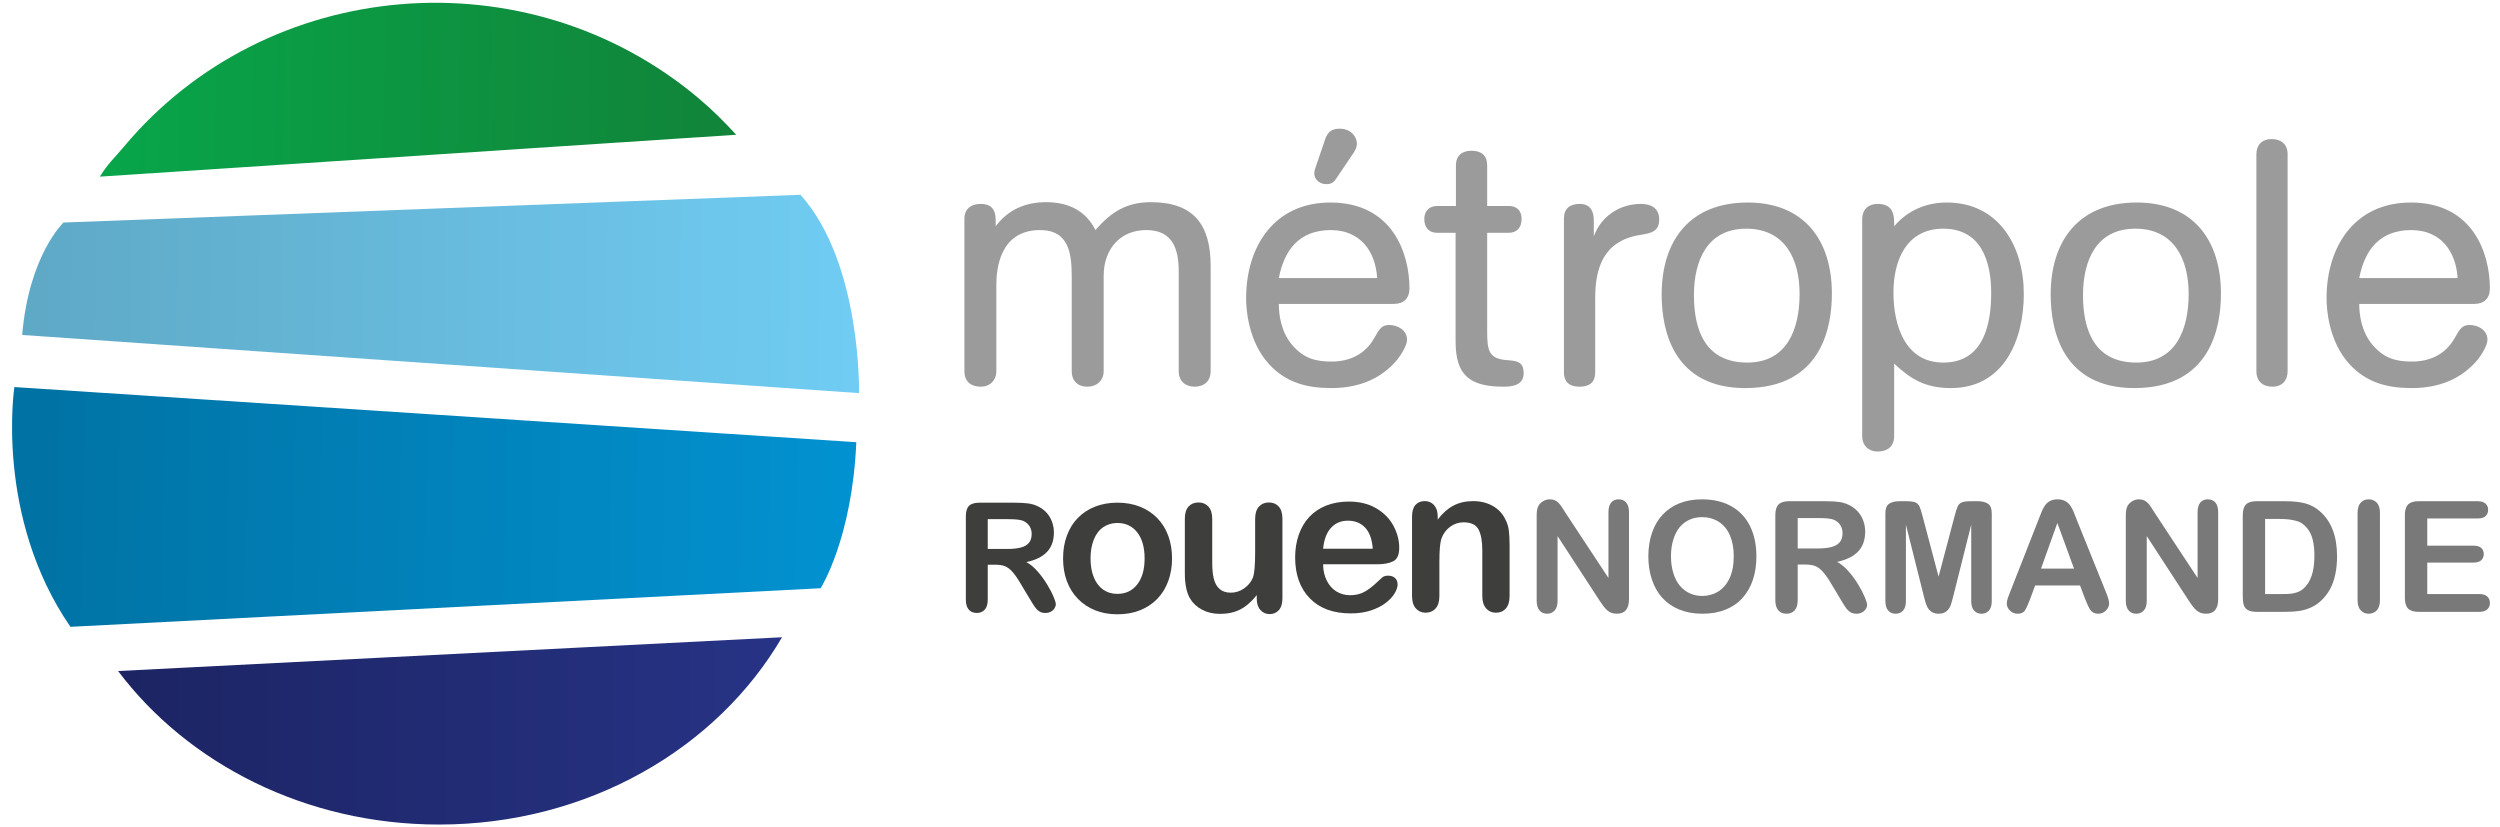 <svg width="139" height="46" viewBox="0 0 139 46" fill="none" xmlns="http://www.w3.org/2000/svg">
<path d="M108.24 11.26C107.091 11.26 106.06 11.7 105.315 12.582V12.351C105.315 11.721 105.085 11.338 104.395 11.338C103.901 11.338 103.538 11.624 103.538 12.2V24.242C103.538 24.798 103.92 25.106 104.395 25.106C104.93 25.106 105.315 24.837 105.315 24.242V20.217C106.251 21.099 107.074 21.577 108.47 21.577C111.417 21.577 112.524 18.912 112.524 16.341C112.524 13.713 111.15 11.26 108.24 11.26ZM108.049 12.715C110.154 12.715 110.71 14.538 110.71 16.284V16.286C110.71 17.876 110.365 20.159 108.049 20.159C105.906 20.159 105.276 18.069 105.276 16.265C105.276 14.462 106.004 12.715 108.049 12.715Z" fill="#9B9B9B"/>
<path d="M134.043 11.26C130.926 11.26 129.356 13.695 129.356 16.59C129.356 17.127 129.452 18.951 130.619 20.233C131.575 21.289 132.76 21.577 134.099 21.577C135.534 21.577 136.833 21.116 137.77 19.985C137.998 19.698 138.303 19.18 138.303 18.893C138.303 18.356 137.789 18.07 137.312 18.07C136.912 18.07 136.777 18.261 136.491 18.779C136.165 19.372 135.476 20.103 134.099 20.103C133.22 20.103 132.551 19.929 131.901 19.16C131.287 18.432 131.173 17.472 131.173 16.897H137.58C138.114 16.897 138.438 16.59 138.438 16.035C138.438 14.098 137.504 11.26 134.043 11.26ZM134.062 12.793C135.688 12.793 136.547 13.944 136.644 15.461H131.173C131.48 13.886 132.32 12.793 134.062 12.793Z" fill="#9B9B9B"/>
<path d="M118.8 11.26C115.606 11.26 114.018 13.348 114.018 16.379C114.018 18.451 114.727 21.577 118.667 21.577C122.968 21.577 123.485 18.106 123.485 16.323C123.485 13.329 121.919 11.26 118.8 11.26ZM118.724 12.715C120.847 12.715 121.689 14.365 121.689 16.341C121.689 18.26 121.02 20.159 118.781 20.159C116.485 20.159 115.815 18.413 115.815 16.418C115.815 14.501 116.542 12.715 118.724 12.715Z" fill="#9B9B9B"/>
<path d="M97.168 11.26C93.974 11.26 92.388 13.348 92.388 16.379C92.388 18.451 93.095 21.577 97.035 21.577C101.338 21.577 101.853 18.106 101.853 16.323C101.853 13.329 100.287 11.26 97.168 11.26ZM97.091 12.715C99.217 12.715 100.057 14.365 100.057 16.341C100.057 18.26 99.387 20.159 97.149 20.159C94.853 20.159 94.183 18.413 94.183 16.418C94.183 14.501 94.911 12.715 97.091 12.715Z" fill="#9B9B9B"/>
<path d="M73.969 11.26C70.853 11.26 69.284 13.695 69.284 16.59C69.284 17.127 69.379 18.951 70.546 20.233C71.503 21.289 72.689 21.577 74.028 21.577C75.462 21.577 76.762 21.116 77.697 19.985C77.927 19.698 78.232 19.18 78.232 18.893C78.232 18.356 77.716 18.07 77.239 18.07C76.838 18.07 76.704 18.261 76.418 18.779C76.094 19.372 75.404 20.103 74.028 20.103C73.147 20.103 72.478 19.929 71.828 19.16C71.216 18.432 71.102 17.472 71.102 16.897H77.506C78.041 16.897 78.366 16.59 78.366 16.035C78.366 14.098 77.43 11.26 73.969 11.26ZM73.989 12.793C75.615 12.793 76.475 13.944 76.571 15.461H71.102C71.407 13.886 72.249 12.793 73.989 12.793Z" fill="#9B9B9B"/>
<path d="M127.191 8.574C127.191 8.018 126.83 7.731 126.295 7.731C125.779 7.731 125.455 8.057 125.455 8.574V20.636C125.455 21.192 125.8 21.5 126.353 21.5C126.886 21.5 127.191 21.155 127.191 20.636V8.574Z" fill="#9B9B9B"/>
<path d="M86.955 20.694C86.955 21.288 87.318 21.5 87.814 21.5C88.369 21.5 88.693 21.269 88.693 20.694V16.59C88.693 14.922 89.133 13.388 91.198 13.061C91.81 12.966 92.251 12.87 92.251 12.199C92.251 11.566 91.793 11.337 91.237 11.337C90.09 11.337 89.037 11.988 88.616 13.139V12.257C88.616 11.777 88.444 11.337 87.834 11.337C87.279 11.337 86.955 11.605 86.955 12.141V20.694Z" fill="#9B9B9B"/>
<path d="M80.931 18.989C80.931 20.866 81.715 21.5 83.606 21.5C84.124 21.5 84.715 21.403 84.715 20.752C84.715 20.102 84.332 20.064 83.797 20.025C82.764 19.948 82.687 19.487 82.687 18.395V12.945H83.873C84.352 12.945 84.601 12.639 84.601 12.178C84.601 11.7 84.332 11.452 83.873 11.452H82.687V9.207C82.687 8.632 82.363 8.382 81.808 8.382C81.312 8.382 80.949 8.632 80.949 9.207V11.452H79.917C79.438 11.452 79.191 11.758 79.191 12.178C79.191 12.62 79.419 12.945 79.917 12.945H80.931V18.989Z" fill="#9B9B9B"/>
<path d="M75.272 8.478C75.386 8.305 75.444 8.133 75.444 7.98C75.444 7.635 75.137 7.155 74.488 7.155C74.009 7.155 73.818 7.366 73.683 7.731L73.109 9.417C73.092 9.475 73.073 9.57 73.073 9.647C73.073 9.992 73.397 10.24 73.741 10.24C73.951 10.24 74.123 10.184 74.278 9.953L75.272 8.478Z" fill="#9B9B9B"/>
<path d="M53.621 20.636C53.621 21.25 54.023 21.5 54.537 21.5C55.033 21.5 55.397 21.153 55.397 20.636V15.841C55.397 14.996 55.568 12.792 57.828 12.792C59.453 12.792 59.588 14.134 59.588 15.401V20.636C59.588 21.174 59.913 21.5 60.467 21.5C60.964 21.5 61.364 21.174 61.364 20.636V15.341C61.364 13.865 62.264 12.792 63.737 12.792C65.191 12.792 65.537 13.827 65.537 15.093V20.636C65.537 21.25 65.975 21.5 66.415 21.5C66.968 21.5 67.312 21.174 67.312 20.636V14.787C67.312 12.523 66.396 11.241 63.986 11.241C62.627 11.241 61.766 11.796 60.906 12.792C60.352 11.68 59.359 11.241 58.154 11.241C57.005 11.241 56.047 11.663 55.36 12.581V12.236C55.36 11.566 55.033 11.337 54.519 11.337C54.004 11.337 53.621 11.605 53.621 12.161V20.636Z" fill="#9B9B9B"/>
<path d="M125.459 27.868C125.191 27.868 124.998 27.927 124.878 28.048C124.757 28.169 124.698 28.363 124.698 28.632V33.142C124.698 33.34 124.714 33.501 124.749 33.627C124.784 33.751 124.858 33.847 124.973 33.915C125.088 33.984 125.257 34.018 125.483 34.018H127.103C127.386 34.018 127.638 34.001 127.861 33.965C128.086 33.928 128.297 33.865 128.493 33.775C128.687 33.686 128.867 33.567 129.031 33.419C129.24 33.225 129.413 33.007 129.547 32.763C129.68 32.518 129.778 32.243 129.842 31.938C129.907 31.634 129.94 31.297 129.94 30.926C129.94 29.808 129.619 28.975 128.983 28.426C128.737 28.211 128.462 28.065 128.162 27.986C127.86 27.907 127.5 27.868 127.077 27.868H125.459ZM125.94 28.854H126.761C127.14 28.854 127.463 28.894 127.729 28.978C127.998 29.06 128.223 29.254 128.406 29.555C128.589 29.857 128.681 30.311 128.681 30.918C128.681 31.78 128.472 32.386 128.057 32.739C127.964 32.819 127.855 32.884 127.729 32.927C127.606 32.972 127.482 33 127.366 33.011C127.249 33.023 127.087 33.029 126.881 33.029H125.94V28.854Z" fill="#797979"/>
<path d="M114.399 27.763C114.227 27.763 114.086 27.797 113.968 27.862C113.853 27.928 113.759 28.013 113.689 28.119C113.616 28.226 113.549 28.361 113.488 28.521C113.425 28.68 113.371 28.819 113.326 28.933L111.758 32.927C111.693 33.087 111.648 33.212 111.621 33.301C111.592 33.391 111.577 33.477 111.577 33.561C111.577 33.706 111.639 33.838 111.758 33.952C111.876 34.066 112.016 34.123 112.172 34.123C112.357 34.123 112.489 34.07 112.569 33.962C112.651 33.854 112.747 33.646 112.863 33.34L113.155 32.55H115.649L115.941 33.322C115.982 33.417 116.028 33.527 116.081 33.651C116.137 33.776 116.187 33.868 116.234 33.928C116.282 33.989 116.34 34.036 116.41 34.071C116.48 34.105 116.563 34.123 116.661 34.123C116.828 34.123 116.971 34.063 117.088 33.946C117.209 33.826 117.267 33.696 117.267 33.553C117.267 33.416 117.206 33.196 117.079 32.895L115.477 28.925C115.403 28.727 115.34 28.567 115.291 28.45C115.241 28.33 115.183 28.219 115.112 28.116C115.04 28.011 114.947 27.928 114.831 27.862C114.715 27.797 114.571 27.763 114.399 27.763ZM114.389 29.076L115.315 31.614H113.481L114.389 29.076Z" fill="#797979"/>
<path d="M99.47 27.868C99.202 27.868 99.007 27.927 98.888 28.048C98.769 28.169 98.708 28.363 98.708 28.632V33.364C98.708 33.614 98.763 33.802 98.871 33.93C98.98 34.06 99.134 34.123 99.332 34.123C99.515 34.123 99.666 34.062 99.78 33.938C99.894 33.815 99.952 33.625 99.952 33.364V31.389H100.386C100.606 31.389 100.789 31.418 100.934 31.477C101.078 31.535 101.223 31.643 101.363 31.804C101.502 31.962 101.665 32.194 101.843 32.499L102.339 33.33C102.457 33.525 102.548 33.675 102.619 33.775C102.686 33.876 102.767 33.959 102.863 34.025C102.958 34.091 103.075 34.123 103.213 34.123C103.332 34.123 103.433 34.1 103.523 34.054C103.612 34.007 103.683 33.946 103.736 33.865C103.787 33.785 103.811 33.706 103.811 33.625C103.811 33.546 103.768 33.403 103.679 33.195C103.593 32.987 103.47 32.752 103.313 32.494C103.156 32.234 102.976 31.991 102.775 31.762C102.574 31.532 102.364 31.36 102.143 31.24C102.667 31.126 103.058 30.933 103.316 30.659C103.575 30.383 103.704 30.017 103.704 29.558C103.704 29.336 103.666 29.123 103.588 28.923C103.512 28.724 103.4 28.548 103.252 28.397C103.103 28.245 102.934 28.131 102.741 28.048C102.582 27.976 102.404 27.927 102.206 27.903C102.007 27.881 101.769 27.868 101.491 27.868H99.47ZM99.952 28.804H101.097C101.523 28.804 101.809 28.835 101.956 28.896C102.108 28.961 102.228 29.057 102.315 29.188C102.402 29.318 102.445 29.468 102.445 29.639C102.445 29.856 102.391 30.029 102.285 30.153C102.177 30.277 102.021 30.366 101.817 30.417C101.613 30.469 101.363 30.494 101.064 30.494H99.952V28.804Z" fill="#797979"/>
<path d="M94.63 27.763C94.161 27.763 93.743 27.837 93.376 27.984C93.008 28.131 92.694 28.342 92.439 28.619C92.181 28.896 91.986 29.231 91.851 29.626C91.716 30.02 91.648 30.454 91.648 30.926C91.648 31.389 91.712 31.817 91.843 32.215C91.973 32.611 92.164 32.952 92.418 33.234C92.672 33.516 92.988 33.736 93.368 33.891C93.747 34.045 94.176 34.123 94.656 34.123C95.138 34.123 95.567 34.047 95.94 33.896C96.314 33.746 96.629 33.527 96.886 33.242C97.143 32.956 97.334 32.62 97.463 32.231C97.591 31.843 97.656 31.411 97.656 30.934C97.656 30.291 97.538 29.732 97.304 29.255C97.069 28.778 96.724 28.409 96.269 28.152C95.813 27.892 95.267 27.763 94.63 27.763ZM94.63 28.753C94.979 28.753 95.287 28.838 95.557 29.007C95.826 29.176 96.033 29.426 96.179 29.756C96.324 30.085 96.396 30.477 96.396 30.926C96.396 31.413 96.317 31.824 96.16 32.156C96.002 32.487 95.79 32.734 95.524 32.895C95.257 33.053 94.966 33.134 94.646 33.134C94.399 33.134 94.171 33.087 93.963 32.995C93.755 32.902 93.571 32.765 93.411 32.578C93.25 32.392 93.126 32.157 93.04 31.875C92.951 31.592 92.906 31.276 92.906 30.926C92.906 30.58 92.951 30.267 93.04 29.99C93.126 29.711 93.247 29.483 93.398 29.302C93.551 29.123 93.732 28.988 93.942 28.893C94.153 28.801 94.383 28.753 94.63 28.753Z" fill="#797979"/>
<path d="M138.194 28.698C138.292 28.609 138.34 28.491 138.34 28.346C138.34 28.203 138.292 28.087 138.194 28C138.099 27.913 137.951 27.868 137.752 27.868H134.474C134.297 27.868 134.154 27.894 134.042 27.947C133.928 27.997 133.846 28.079 133.793 28.193C133.738 28.306 133.712 28.453 133.712 28.632V33.254C133.712 33.523 133.772 33.717 133.891 33.838C134.008 33.958 134.202 34.018 134.474 34.018H137.85C138.046 34.018 138.192 33.973 138.292 33.883C138.39 33.791 138.439 33.673 138.439 33.527C138.439 33.377 138.39 33.256 138.292 33.164C138.192 33.074 138.046 33.029 137.85 33.029H134.956V31.279H137.53C137.724 31.279 137.867 31.234 137.959 31.147C138.051 31.058 138.097 30.944 138.097 30.805C138.097 30.665 138.051 30.552 137.957 30.467C137.863 30.381 137.721 30.34 137.53 30.34H134.956V28.828H137.752C137.951 28.828 138.099 28.785 138.194 28.698Z" fill="#797979"/>
<path d="M131.255 33.933C131.372 34.06 131.518 34.123 131.695 34.123C131.883 34.123 132.035 34.06 132.151 33.934C132.265 33.809 132.325 33.619 132.325 33.364V28.519C132.325 28.265 132.265 28.074 132.151 27.95C132.035 27.826 131.883 27.763 131.695 27.763C131.513 27.763 131.367 27.826 131.253 27.952C131.137 28.078 131.081 28.266 131.081 28.519V33.364C131.081 33.615 131.139 33.806 131.255 33.933Z" fill="#797979"/>
<path d="M119.603 28.203C119.542 28.107 119.481 28.026 119.42 27.965C119.359 27.904 119.289 27.854 119.211 27.818C119.13 27.781 119.036 27.763 118.925 27.763C118.782 27.763 118.648 27.804 118.526 27.883C118.403 27.963 118.317 28.065 118.263 28.19C118.218 28.306 118.195 28.464 118.195 28.666V33.411C118.195 33.643 118.248 33.82 118.354 33.941C118.46 34.063 118.602 34.123 118.777 34.123C118.947 34.123 119.087 34.063 119.196 33.943C119.306 33.823 119.359 33.645 119.359 33.411V29.806L121.69 33.388C121.756 33.487 121.823 33.583 121.891 33.677C121.957 33.77 122.029 33.852 122.108 33.923C122.185 33.992 122.27 34.044 122.358 34.075C122.448 34.107 122.55 34.123 122.66 34.123C123.107 34.123 123.33 33.854 123.33 33.313V28.477C123.33 28.239 123.277 28.061 123.175 27.941C123.072 27.823 122.93 27.763 122.752 27.763C122.578 27.763 122.442 27.823 122.339 27.941C122.238 28.061 122.186 28.239 122.186 28.477V32.135L119.799 28.511C119.731 28.403 119.667 28.302 119.603 28.203Z" fill="#797979"/>
<path d="M107.049 33.462C107.082 33.582 107.126 33.69 107.18 33.788C107.237 33.886 107.317 33.967 107.417 34.03C107.518 34.092 107.638 34.123 107.785 34.123C107.976 34.123 108.127 34.075 108.236 33.976C108.345 33.88 108.419 33.77 108.459 33.651C108.501 33.533 108.553 33.346 108.617 33.09L109.6 29.173V33.419C109.6 33.654 109.652 33.83 109.759 33.947C109.865 34.065 110 34.123 110.164 34.123C110.339 34.123 110.481 34.065 110.585 33.947C110.69 33.83 110.741 33.654 110.741 33.419V28.553C110.741 28.284 110.672 28.102 110.532 28.008C110.394 27.915 110.204 27.868 109.968 27.868H109.583C109.351 27.868 109.182 27.889 109.08 27.931C108.974 27.973 108.896 28.049 108.847 28.157C108.797 28.266 108.739 28.445 108.676 28.692L107.785 32.061L106.893 28.692C106.83 28.445 106.772 28.266 106.723 28.157C106.673 28.049 106.594 27.973 106.488 27.931C106.385 27.889 106.216 27.868 105.985 27.868H105.599C105.363 27.868 105.174 27.915 105.036 28.008C104.896 28.102 104.827 28.284 104.827 28.553V33.419C104.827 33.657 104.88 33.833 104.986 33.949C105.092 34.067 105.228 34.123 105.395 34.123C105.569 34.123 105.707 34.065 105.812 33.947C105.916 33.83 105.969 33.654 105.969 33.419V29.173L106.951 33.09C106.986 33.221 107.018 33.343 107.049 33.462Z" fill="#797979"/>
<path d="M86.846 28.203C86.784 28.107 86.722 28.026 86.661 27.965C86.602 27.904 86.533 27.854 86.453 27.818C86.374 27.781 86.277 27.763 86.167 27.763C86.024 27.763 85.892 27.804 85.768 27.883C85.646 27.963 85.558 28.065 85.506 28.19C85.461 28.306 85.439 28.464 85.439 28.666V33.411C85.439 33.643 85.492 33.82 85.598 33.941C85.704 34.063 85.844 34.123 86.02 34.123C86.189 34.123 86.329 34.063 86.438 33.943C86.547 33.823 86.6 33.645 86.6 33.411V29.806L88.932 33.388C88.999 33.487 89.065 33.583 89.133 33.677C89.198 33.77 89.272 33.852 89.35 33.923C89.428 33.992 89.512 34.044 89.6 34.075C89.69 34.107 89.79 34.123 89.902 34.123C90.349 34.123 90.572 33.854 90.572 33.313V28.477C90.572 28.239 90.519 28.061 90.416 27.941C90.314 27.823 90.172 27.763 89.994 27.763C89.822 27.763 89.684 27.823 89.582 27.941C89.48 28.061 89.43 28.239 89.43 28.477V32.135L87.041 28.511C86.973 28.403 86.909 28.302 86.846 28.203Z" fill="#797979"/>
<path d="M77.468 31.204C77.686 31.091 77.797 30.843 77.797 30.458C77.797 30.046 77.691 29.638 77.479 29.24C77.267 28.842 76.949 28.517 76.523 28.264C76.097 28.012 75.588 27.887 74.992 27.887C74.535 27.887 74.119 27.961 73.743 28.107C73.367 28.256 73.052 28.467 72.795 28.742C72.54 29.018 72.344 29.348 72.21 29.735C72.077 30.12 72.01 30.539 72.01 30.99C72.01 31.949 72.281 32.706 72.824 33.265C73.366 33.824 74.126 34.105 75.104 34.105C75.531 34.105 75.909 34.048 76.238 33.935C76.568 33.824 76.841 33.684 77.058 33.513C77.275 33.344 77.437 33.167 77.546 32.983C77.654 32.799 77.707 32.637 77.707 32.5C77.707 32.342 77.659 32.222 77.562 32.136C77.466 32.05 77.339 32.007 77.183 32.007C77.038 32.007 76.928 32.041 76.849 32.108C76.659 32.287 76.505 32.429 76.386 32.533C76.267 32.637 76.137 32.735 75.996 32.827C75.854 32.919 75.708 32.985 75.559 33.028C75.408 33.072 75.241 33.093 75.059 33.093C74.787 33.093 74.54 33.025 74.315 32.891C74.09 32.756 73.91 32.558 73.774 32.292C73.639 32.028 73.568 31.721 73.565 31.375H76.542C76.941 31.375 77.247 31.319 77.468 31.204ZM74.008 29.343C74.251 29.081 74.563 28.95 74.942 28.95C75.34 28.95 75.66 29.079 75.904 29.337C76.147 29.598 76.288 29.988 76.325 30.51H73.565C73.616 29.994 73.764 29.606 74.008 29.343Z" fill="#3E3E3C"/>
<path d="M79.838 28.241C79.773 28.115 79.686 28.02 79.579 27.957C79.471 27.892 79.349 27.862 79.216 27.862C78.997 27.862 78.824 27.933 78.698 28.076C78.571 28.22 78.509 28.437 78.509 28.729V33.139C78.509 33.437 78.578 33.666 78.719 33.827C78.861 33.986 79.041 34.067 79.261 34.067C79.487 34.067 79.672 33.99 79.815 33.835C79.958 33.68 80.03 33.448 80.03 33.139V31.226C80.03 30.604 80.067 30.179 80.141 29.953C80.246 29.668 80.409 29.447 80.631 29.285C80.855 29.122 81.102 29.041 81.374 29.041C81.79 29.041 82.068 29.175 82.207 29.441C82.346 29.707 82.416 30.092 82.416 30.595V33.139C82.416 33.437 82.487 33.666 82.628 33.827C82.77 33.986 82.953 34.067 83.18 34.067C83.403 34.067 83.584 33.99 83.724 33.832C83.862 33.675 83.933 33.445 83.933 33.139V30.298C83.933 29.963 83.917 29.688 83.888 29.472C83.858 29.256 83.793 29.053 83.692 28.867C83.536 28.547 83.3 28.3 82.985 28.123C82.669 27.949 82.31 27.862 81.909 27.862C81.496 27.862 81.131 27.944 80.813 28.11C80.496 28.276 80.202 28.535 79.936 28.89V28.705C79.936 28.523 79.902 28.368 79.838 28.241Z" fill="#3E3E3C"/>
<path d="M70.079 33.916C70.214 34.068 70.386 34.144 70.594 34.144C70.803 34.144 70.972 34.069 71.104 33.924C71.236 33.779 71.303 33.562 71.303 33.27V28.849C71.303 28.543 71.234 28.314 71.096 28.163C70.959 28.013 70.776 27.937 70.549 27.937C70.323 27.937 70.138 28.013 69.998 28.166C69.857 28.319 69.786 28.548 69.786 28.849V30.705C69.786 31.435 69.743 31.909 69.658 32.125C69.553 32.371 69.388 32.569 69.161 32.722C68.935 32.876 68.694 32.953 68.437 32.953C68.173 32.953 67.964 32.883 67.81 32.748C67.656 32.611 67.548 32.423 67.489 32.183C67.429 31.943 67.4 31.645 67.4 31.292V28.849C67.4 28.548 67.33 28.319 67.188 28.166C67.047 28.013 66.861 27.937 66.631 27.937C66.404 27.937 66.221 28.013 66.085 28.163C65.946 28.314 65.877 28.543 65.877 28.849V31.873C65.877 32.481 65.972 32.946 66.162 33.27C66.322 33.539 66.547 33.75 66.84 33.902C67.132 34.055 67.461 34.131 67.829 34.131C68.133 34.131 68.405 34.092 68.644 34.016C68.88 33.941 69.1 33.823 69.301 33.667C69.502 33.51 69.693 33.317 69.875 33.085V33.283C69.875 33.554 69.942 33.765 70.079 33.916Z" fill="#3E3E3C"/>
<path d="M64.957 29.793C64.817 29.413 64.615 29.086 64.347 28.809C64.08 28.533 63.757 28.322 63.383 28.172C63.007 28.024 62.589 27.948 62.128 27.948C61.675 27.948 61.26 28.022 60.884 28.169C60.51 28.317 60.19 28.527 59.927 28.799C59.661 29.071 59.459 29.398 59.318 29.783C59.176 30.165 59.107 30.589 59.107 31.052C59.107 31.511 59.176 31.928 59.316 32.307C59.454 32.685 59.66 33.012 59.928 33.291C60.198 33.568 60.516 33.783 60.884 33.931C61.252 34.079 61.667 34.155 62.128 34.155C62.592 34.155 63.011 34.081 63.383 33.932C63.754 33.786 64.073 33.575 64.342 33.299C64.609 33.024 64.813 32.693 64.954 32.31C65.095 31.925 65.166 31.506 65.166 31.052C65.166 30.592 65.097 30.175 64.957 29.793ZM63.228 32.497C62.955 32.845 62.589 33.019 62.128 33.019C61.824 33.019 61.559 32.94 61.334 32.782C61.109 32.624 60.936 32.395 60.815 32.097C60.695 31.799 60.634 31.451 60.634 31.052C60.634 30.649 60.695 30.297 60.818 29.994C60.94 29.693 61.116 29.464 61.342 29.31C61.569 29.155 61.831 29.078 62.128 29.078C62.589 29.078 62.955 29.252 63.228 29.598C63.502 29.945 63.64 30.43 63.64 31.052C63.64 31.667 63.502 32.147 63.228 32.497Z" fill="#3E3E3C"/>
<path d="M55.882 31.484C56.023 31.542 56.164 31.648 56.301 31.804C56.439 31.961 56.596 32.189 56.77 32.489L57.258 33.303C57.374 33.495 57.464 33.641 57.532 33.739C57.599 33.838 57.678 33.92 57.771 33.983C57.864 34.049 57.98 34.081 58.116 34.081C58.23 34.081 58.332 34.059 58.42 34.013C58.507 33.968 58.576 33.905 58.627 33.827C58.677 33.749 58.703 33.67 58.703 33.591C58.703 33.514 58.66 33.374 58.574 33.171C58.488 32.964 58.367 32.736 58.213 32.483C58.057 32.228 57.882 31.99 57.684 31.764C57.488 31.538 57.281 31.369 57.066 31.253C57.58 31.142 57.964 30.952 58.216 30.683C58.47 30.414 58.597 30.055 58.597 29.605C58.597 29.387 58.558 29.18 58.483 28.985C58.407 28.788 58.298 28.616 58.153 28.467C58.007 28.321 57.84 28.206 57.652 28.127C57.496 28.055 57.321 28.008 57.127 27.986C56.934 27.962 56.699 27.95 56.426 27.95H54.447C54.185 27.95 53.994 28.008 53.876 28.127C53.759 28.245 53.701 28.435 53.701 28.699V33.337C53.701 33.58 53.754 33.767 53.86 33.891C53.968 34.017 54.117 34.081 54.312 34.081C54.492 34.081 54.638 34.02 54.75 33.899C54.863 33.778 54.919 33.591 54.919 33.335V31.398H55.345C55.56 31.398 55.74 31.426 55.882 31.484ZM56.881 28.957C57.032 29.02 57.149 29.115 57.234 29.242C57.318 29.37 57.361 29.516 57.361 29.684C57.361 29.897 57.308 30.066 57.202 30.187C57.098 30.309 56.945 30.396 56.746 30.446C56.547 30.496 56.301 30.522 56.008 30.522H54.919V28.865H56.041C56.46 28.865 56.739 28.896 56.881 28.957Z" fill="#3E3E3C"/>
<path d="M40.934 7.492C40.283 6.785 39.599 6.1 38.844 5.464C29.298 -2.567 14.836 -1.341 6.893 8.151C6.265 8.901 6.061 9.018 5.549 9.821L40.934 7.492Z" fill="url(#paint0_linear_4500_14046)"/>
<path d="M44.508 10.83C47.916 14.636 47.761 21.858 47.761 21.858L1.234 18.624C1.601 14.204 3.529 12.373 3.529 12.373L44.508 10.83Z" fill="url(#paint1_linear_4500_14046)"/>
<path d="M47.611 24.586C47.382 29.948 45.626 32.706 45.626 32.706L3.915 34.851C-0.303 28.721 0.8 21.521 0.8 21.521L47.611 24.586Z" fill="url(#paint2_linear_4500_14046)"/>
<path d="M6.566 37.309C10.444 42.459 16.985 45.845 24.404 45.845C32.689 45.845 39.872 41.62 43.481 35.431L6.566 37.309Z" fill="url(#paint3_linear_4500_14046)"/>
<defs>
<linearGradient id="paint0_linear_4500_14046" x1="6.306" y1="4.174" x2="40.585" y2="4.954" gradientUnits="userSpaceOnUse">
<stop stop-color="#08A54A"/>
<stop offset="1" stop-color="#118439"/>
</linearGradient>
<linearGradient id="paint1_linear_4500_14046" x1="0.723" y1="16.101" x2="47.467" y2="16.491" gradientUnits="userSpaceOnUse">
<stop stop-color="#5EA8C5"/>
<stop offset="1" stop-color="#70CCF3"/>
</linearGradient>
<linearGradient id="paint2_linear_4500_14046" x1="0.983" y1="27.639" x2="47.856" y2="28.549" gradientUnits="userSpaceOnUse">
<stop stop-color="#0072A3"/>
<stop offset="1" stop-color="#0292D1"/>
</linearGradient>
<linearGradient id="paint3_linear_4500_14046" x1="6.176" y1="39.566" x2="43.442" y2="39.566" gradientUnits="userSpaceOnUse">
<stop stop-color="#1C2463"/>
<stop offset="1" stop-color="#273385"/>
</linearGradient>
</defs>
</svg>
